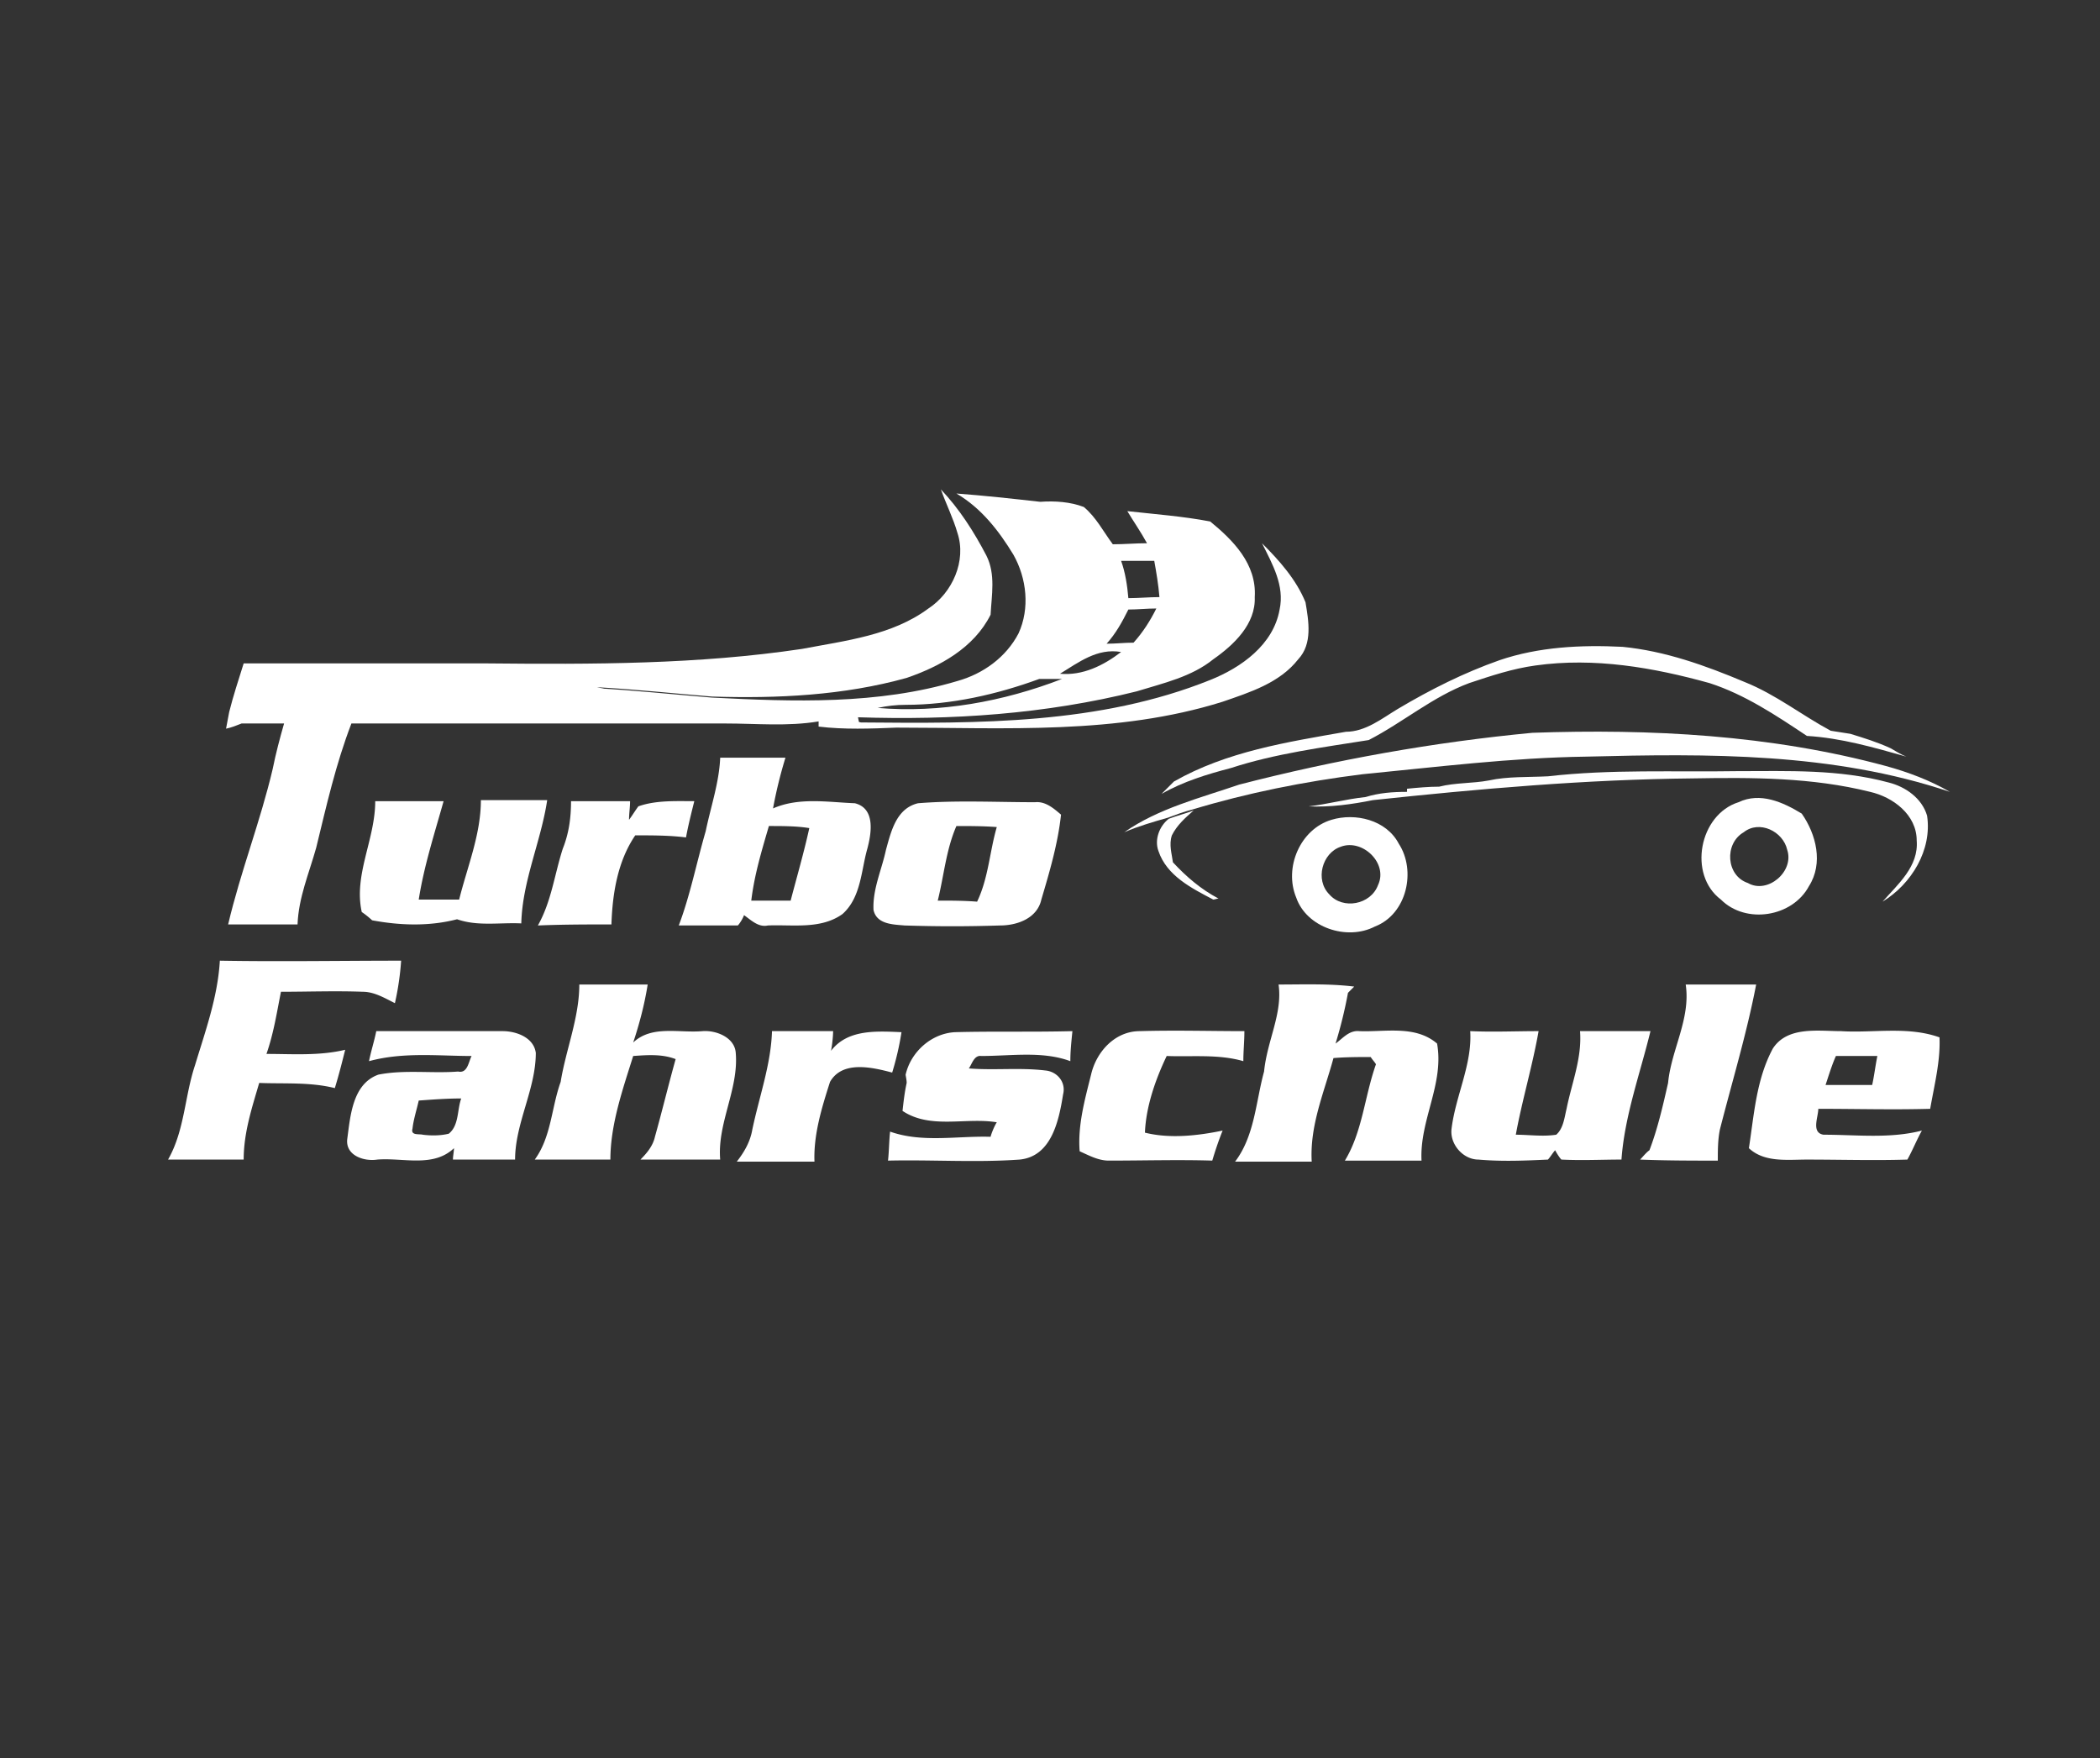 <svg xmlns="http://www.w3.org/2000/svg" width="172" height="144" viewBox="0 0 172 144">
    <rect x="0" y="0" width="172" height="144" fill="#333333" stroke="none"/>
    <g fill="#FFF" fill-rule="nonzero">
        <path d="M77.06 40.085c1.528 1.612 2.716 3.479 3.734 5.43.764 1.527.424 3.224.34 4.837-1.358 2.715-4.158 4.242-6.873 5.175-5.176 1.443-10.606 1.697-15.952 1.528-3.14-.255-6.279-.594-9.418-.764 5.515 1.188 11.2 1.951 16.885 2.206 1.442.085 2.97.085 4.327.51.085.084.34.169.424.169 9.588.085 19.515.17 28.594-3.479 2.546-1.018 5.176-2.885 5.685-5.77.424-1.951-.594-3.733-1.442-5.43 1.442 1.442 2.8 2.97 3.563 4.836.255 1.528.594 3.394-.594 4.667-1.527 1.952-3.988 2.715-6.194 3.479-8.654 2.715-17.818 2.121-26.727 2.121-2.121.085-4.242.17-6.364-.085v-.424c-2.545.424-5.09.17-7.636.17h-30.63c-1.273 3.309-2.037 6.703-2.885 10.181-.594 2.122-1.442 4.073-1.527 6.28h-5.685c1.018-4.328 2.63-8.4 3.648-12.728.255-1.273.594-2.546.934-3.733h-3.48c-.423.17-.848.339-1.272.424.085-.424.17-.933.255-1.358.34-1.357.763-2.63 1.188-3.988h19.854c8.74.085 17.394.085 25.879-1.187 3.564-.68 7.382-1.104 10.351-3.31 1.952-1.272 3.14-3.903 2.376-6.194-.34-1.187-.933-2.375-1.357-3.563zM101.497 64.267c7.89-2.037 15.951-3.48 24.012-4.243 9.673-.34 19.515.17 28.933 2.715 1.867.51 3.649 1.188 5.261 2.122-9.588-3.225-19.77-3.14-29.782-2.885-6.109.085-12.218.848-18.327 1.442-4.752.594-9.418 1.527-13.915 2.885-.679.17-1.358.424-2.037.679-1.187.34-2.375.679-3.563 1.188 2.8-1.952 6.194-2.8 9.418-3.903z"/>
        <path d="M58.988 62.06h5.345a37.083 37.083 0 0 0-1.018 4.158c2.121-.933 4.497-.509 6.703-.424 1.697.424 1.358 2.46 1.018 3.733-.509 1.782-.509 3.988-2.036 5.346-1.782 1.272-4.073.848-6.11.933-.763.17-1.357-.424-1.95-.848-.085.254-.34.678-.51.848h-4.836c.933-2.46 1.442-5.09 2.206-7.721.424-2.037 1.103-3.988 1.188-6.024zm3.988 5.6c-.594 2.037-1.188 3.988-1.443 6.11h3.225c.509-1.952 1.103-3.988 1.527-5.94-1.018-.17-2.206-.17-3.31-.17zM30.733 65.624h5.6c-.763 2.715-1.612 5.346-2.036 8.06h3.31c.678-2.714 1.78-5.345 1.78-8.145h5.431c-.509 3.394-2.036 6.619-2.121 10.097-1.782-.084-3.564.255-5.26-.339-2.292.594-4.667.51-6.958.085a7.42 7.42 0 0 0-.849-.679c-.678-3.055 1.103-5.94 1.103-9.079zM75.194 65.794c3.14-.255 6.364-.085 9.588-.085.848-.085 1.527.51 2.121 1.018-.255 2.376-.933 4.667-1.612 6.958-.34 1.527-1.952 2.121-3.394 2.121-2.63.085-5.176.085-7.806 0-.933-.085-2.291-.085-2.546-1.273-.084-1.697.68-3.309 1.019-4.92.424-1.528.848-3.395 2.63-3.82zm3.14 1.867c-.85 1.951-1.019 4.072-1.528 6.109 1.103 0 2.121 0 3.224.085.934-1.952 1.018-4.073 1.612-6.11-1.103-.084-2.206-.084-3.309-.084zM46.77 65.624h4.836c0 .51-.085 1.018-.085 1.528.255-.34.51-.764.764-1.104 1.442-.509 3.054-.424 4.582-.424-.255 1.018-.51 2.037-.68 2.97-1.357-.17-2.714-.17-4.157-.17-1.442 2.121-1.866 4.752-1.951 7.297-2.037 0-3.988 0-6.024.085 1.103-1.951 1.357-4.158 2.036-6.279.509-1.272.679-2.545.679-3.903z"/>
        <g>
            <path d="M99.121 42.715c-2.206-.424-4.497-.594-6.788-.848.51.848 1.103 1.697 1.612 2.63-.933 0-1.866.085-2.8.085-.763-1.018-1.357-2.206-2.375-3.055-1.103-.424-2.376-.509-3.564-.424-2.29-.255-4.582-.51-6.873-.679 2.037 1.188 3.48 3.055 4.667 5.006 1.103 1.952 1.358 4.412.424 6.449-1.018 1.951-2.885 3.309-5.006 3.903-6.533 1.951-13.406 1.697-20.109 1.357-3.14-.254-6.279-.594-9.418-.763 5.515 1.188 11.2 1.951 16.885 2.206 1.442.085 2.97.085 4.327.509l.255.085-.085-.424c7.636.254 15.357-.255 22.824-2.122 2.206-.678 4.497-1.188 6.279-2.63 1.697-1.188 3.479-2.885 3.394-5.09.17-2.716-1.782-4.668-3.649-6.195zM71.885 57.988c.763-.17 1.527-.255 2.29-.255 3.734 0 7.467-.848 10.946-2.12h1.867c-4.836 1.866-10.012 2.8-15.103 2.375zm14.933-2.8c1.527-.933 3.055-2.121 5.006-1.782-1.442 1.103-3.14 1.952-5.006 1.782zm6.024-2.546c-.763 0-1.442.085-2.206.085.764-.848 1.273-1.782 1.782-2.8.764 0 1.527-.085 2.291-.085-.509 1.019-1.103 1.952-1.867 2.8zm-.424-3.648c-.085-1.018-.254-2.121-.594-3.055h2.715c.17.934.34 1.952.425 2.97-.849 0-1.697.085-2.546.085zM122.794 54.085c3.224-1.103 6.703-1.273 10.097-1.103 3.479.34 6.788 1.527 10.012 2.885 2.545 1.018 4.667 2.715 7.042 3.988.51.084 1.103.17 1.613.254 1.103.34 2.206.679 3.309 1.188.424.255.848.51 1.272.679-2.715-.764-5.345-1.528-8.145-1.697-2.546-1.697-5.091-3.394-7.976-4.327-4.582-1.273-9.418-2.122-14.254-1.443-1.867.255-3.649.849-5.43 1.443-2.97 1.103-5.431 3.224-8.231 4.666-3.733.594-7.636 1.103-11.285 2.291-1.951.51-3.903 1.103-5.685 2.121l1.019-1.018c4.327-2.46 9.248-3.224 14.084-4.073 1.612 0 2.97-1.103 4.243-1.866 2.715-1.612 5.43-2.97 8.315-3.988z"/>
            <path d="M126.782 63.588c5.176-.594 10.351-.34 15.527-.424 4.158 0 8.315-.17 12.388.933 1.358.34 2.715 1.273 3.14 2.715.424 2.8-1.273 5.6-3.65 7.043 1.274-1.443 2.97-2.885 2.8-5.007 0-2.12-1.95-3.563-3.817-3.987-4.752-1.188-9.673-1.188-14.51-1.103-8.739.084-17.478.848-26.218 1.781-1.697.34-3.478.594-5.26.51 1.527-.17 3.054-.594 4.666-.764 1.104-.34 2.207-.424 3.394-.424v-.255c.849-.085 1.782-.17 2.63-.17 1.358-.339 2.716-.254 4.073-.509 1.528-.34 3.225-.254 4.837-.34z"/>
            <path d="M142.394 65.71c1.782-.85 3.648 0 5.176.932 1.188 1.697 1.782 4.073.594 5.94-1.358 2.545-5.176 3.14-7.212 1.103-2.716-2.037-1.782-6.958 1.442-7.976zm.424 2.46c-1.612.933-1.442 3.563.34 4.157 1.612.934 3.818-.933 3.224-2.715-.34-1.527-2.291-2.46-3.564-1.442zM95.727 67.067c.68-.255 1.358-.425 2.037-.68-.68.595-1.358 1.189-1.782 2.037-.255.764 0 1.528.085 2.206 1.103 1.188 2.29 2.206 3.733 2.97-.085 0-.34.085-.424.085-1.782-.933-3.818-1.952-4.497-3.988-.34-.933.085-2.036.848-2.63zM109.048 67.152c1.952-.594 4.497 0 5.516 1.951 1.442 2.206.678 5.77-1.952 6.788-2.29 1.188-5.6.085-6.448-2.376-1.019-2.46.339-5.6 2.884-6.363zm.764 2.206c-1.527.509-2.121 2.715-.933 3.903 1.103 1.272 3.394.848 3.988-.764.848-1.782-1.273-3.818-3.055-3.14z"/>
        </g>
        <g>
            <path d="M18.006 78.69c4.921.086 9.927 0 14.849 0a22.896 22.896 0 0 1-.51 3.48c-.848-.425-1.697-.934-2.63-.934-2.206-.084-4.497 0-6.703 0-.34 1.697-.594 3.394-1.188 5.091 2.121 0 4.328.17 6.449-.34-.255 1.02-.51 2.037-.849 3.14-2.036-.509-4.157-.34-6.194-.424-.594 2.036-1.272 4.073-1.272 6.279h-6.194c1.357-2.376 1.357-5.176 2.206-7.721.848-2.8 1.866-5.6 2.036-8.57zM47.448 80.642h5.6c-.254 1.613-.678 3.225-1.187 4.752 1.527-1.442 3.733-.764 5.684-.933 1.103-.085 2.63.509 2.716 1.781.254 2.97-1.528 5.77-1.273 8.74h-6.533c.509-.51 1.018-1.103 1.187-1.867.594-2.121 1.103-4.242 1.697-6.363-1.103-.425-2.29-.34-3.478-.255-.849 2.715-1.867 5.6-1.867 8.485H43.8c1.358-1.867 1.358-4.243 2.121-6.364.424-2.63 1.527-5.26 1.527-7.976zM104.721 80.642c2.037 0 4.158-.084 6.194.17l-.509.51a37.082 37.082 0 0 1-1.018 4.157c.594-.424 1.103-1.103 1.951-1.018 2.122.084 4.582-.51 6.364 1.018.594 3.309-1.442 6.279-1.273 9.588h-6.278c1.442-2.376 1.612-5.26 2.545-7.891-.085-.17-.34-.424-.424-.594-1.018 0-2.037 0-3.055.085-.763 2.8-1.951 5.515-1.782 8.485h-6.278c1.612-2.122 1.697-4.922 2.375-7.382.255-2.546 1.528-4.752 1.188-7.128zM138.067 80.642h5.77c-.764 3.988-1.952 7.891-2.97 11.88-.17.848-.17 1.696-.17 2.545-2.121 0-4.242 0-6.364-.085.17-.17.51-.594.764-.764.679-1.782 1.103-3.648 1.527-5.515.255-2.715 1.867-5.26 1.443-8.06zM120.418 84.46c1.867.085 3.734 0 5.6 0-.509 2.885-1.357 5.685-1.866 8.485 1.103 0 2.206.17 3.309 0 .594-.509.678-1.442.848-2.12.424-2.122 1.273-4.158 1.103-6.364h5.77c-.849 3.478-2.121 6.957-2.376 10.52-1.612 0-3.224.086-4.921 0-.17-.169-.424-.593-.51-.763-.169.17-.423.594-.593.764-1.867.085-3.734.17-5.685 0-1.273 0-2.376-1.273-2.206-2.546.34-2.715 1.697-5.26 1.527-7.975zM30.224 86.921c.17-.848.424-1.612.594-2.46H41.17c1.103 0 2.545.509 2.715 1.781 0 2.97-1.697 5.77-1.697 8.74h-5.091c0-.255.085-.679.085-.934-1.697 1.613-4.158.764-6.279.934-1.103.17-2.63-.34-2.46-1.697.254-1.867.424-4.497 2.545-5.26 2.121-.425 4.412-.086 6.533-.255.764.17.849-.764 1.103-1.273-2.715 0-5.6-.34-8.4.424zm3.564 5.515c-.17.594.509.425.848.51.68.084 1.443.084 2.122-.085.848-.68.678-1.952 1.018-2.885-1.188 0-2.291.085-3.479.17-.17.763-.424 1.527-.51 2.29zM63.23 84.46h5.006c0 .425-.084 1.188-.17 1.613 1.358-1.782 3.734-1.612 5.77-1.528a23.28 23.28 0 0 1-.763 3.31c-1.612-.425-4.073-1.019-5.091.763-.679 2.121-1.358 4.327-1.273 6.534h-6.364c.594-.764 1.103-1.613 1.273-2.63.594-2.8 1.527-5.346 1.612-8.061zM74.176 88.024c.424-1.866 2.121-3.394 4.072-3.479 3.225-.084 6.364 0 9.588-.084-.084.848-.17 1.612-.17 2.46-2.29-.848-4.836-.424-7.296-.424-.594-.085-.764.679-1.018 1.018 2.12.17 4.157-.085 6.278.17.934.085 1.697.933 1.443 1.951-.34 2.122-.934 5.091-3.564 5.346-3.564.254-7.212 0-10.776.085.085-.764.085-1.612.17-2.376 2.63.933 5.515.34 8.23.424.085-.34.34-.933.51-1.188-2.546-.424-5.43.594-7.722-.933.085-.764.17-1.527.34-2.291 0-.255-.085-.594-.085-.679zM89.364 88.024c.424-1.866 1.951-3.563 3.988-3.563 2.884-.085 5.77 0 8.57 0 0 .848-.086 1.612-.086 2.46-2.036-.594-4.242-.34-6.278-.424-.934 1.951-1.697 4.158-1.782 6.279 2.036.509 4.327.254 6.363-.17-.339.849-.594 1.612-.848 2.46-2.8-.084-5.6 0-8.485 0-.848 0-1.612-.424-2.376-.763-.17-2.121.425-4.242.934-6.279zM145.194 85.903c1.188-1.867 3.733-1.442 5.6-1.442 2.63.17 5.43-.425 8.06.509.085 1.951-.424 3.903-.763 5.854-3.055.085-6.11 0-9.164 0 0 .679-.594 1.952.425 2.121 2.715 0 5.43.34 8.06-.339-.424.764-.764 1.612-1.188 2.376-2.715.085-5.515 0-8.23 0-1.612 0-3.479.254-4.752-.934.425-2.715.594-5.6 1.952-8.145zm4.327 2.97h3.818c.17-.764.255-1.528.425-2.376h-3.394c-.34.764-.594 1.612-.849 2.376z"/>
        </g>
    </g>
</svg>

